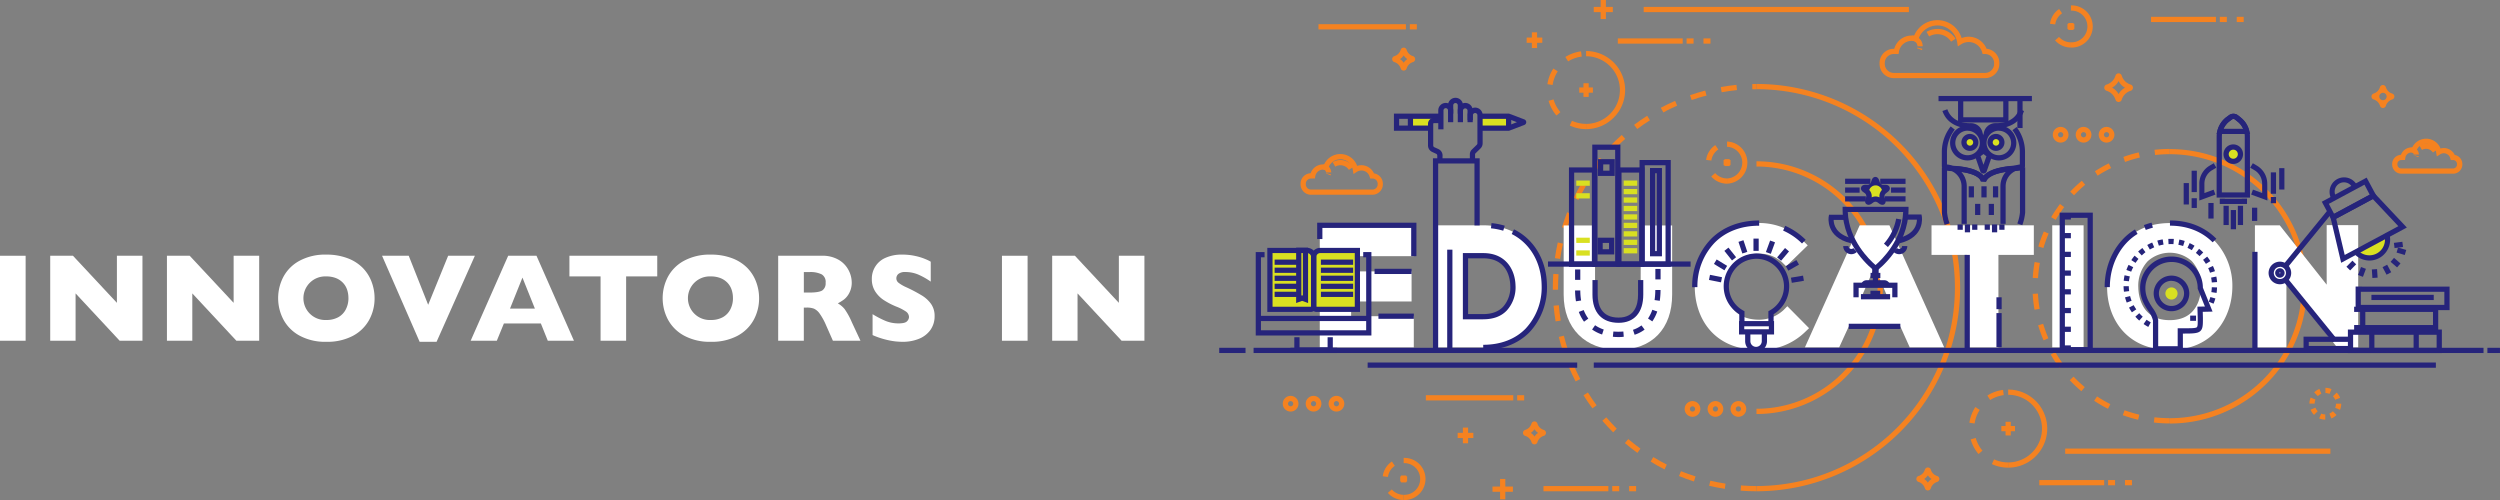 <svg xmlns="http://www.w3.org/2000/svg" viewBox="0 0 955.88 191.19"><rect x="0" y="0" width="955.88" height="191.19" fill="#808080" stroke="none"/><defs><style>.cls-1{fill:#fff;}.cls-2{fill:#f58220;}.cls-3{fill:#26247b;}.cls-4{fill:#d9e021;}</style></defs><title>img-banner-title</title><g id="Layer_2" data-name="Layer 2"><g id="Layer_1-2" data-name="Layer 1"><path class="cls-1" d="M9.8,130.28H0V97.79H9.8Z"/><path class="cls-1" d="M54.47,130.28H45.75L28.9,112.18v18.09H19.2V97.79h8.7l16.8,18v-18h9.77Z"/><path class="cls-1" d="M99.1,130.28H90.38L73.53,112.18v18.09h-9.7V97.79h8.7l16.8,18v-18H99.1Z"/><path class="cls-1" d="M143.22,114a17.1,17.1,0,0,1-2.1,8.37,15.16,15.16,0,0,1-6.25,6.07,20.94,20.94,0,0,1-10.1,2.25,20.54,20.54,0,0,1-10.2-2.34,15.24,15.24,0,0,1-6.2-6.16,17.58,17.58,0,0,1,0-16.37,15.1,15.1,0,0,1,6.2-6.14,20.69,20.69,0,0,1,10.21-2.33,22.55,22.55,0,0,1,8,1.34,16.07,16.07,0,0,1,5.8,3.62,15.24,15.24,0,0,1,3.45,5.32A17.58,17.58,0,0,1,143.22,114Zm-10,0a9.88,9.88,0,0,0-.54-3.34,7.12,7.12,0,0,0-1.63-2.62,7.55,7.55,0,0,0-2.66-1.73,9.83,9.83,0,0,0-3.63-.62,8.34,8.34,0,1,0,0,16.66,9.25,9.25,0,0,0,4.59-1.07,7.09,7.09,0,0,0,2.88-3A9.21,9.21,0,0,0,133.23,114Z"/><path class="cls-1" d="M181.57,97.79,166.92,130.7h-6.47L146.08,97.79h10.2l7.43,18.75,7.64-18.75Z"/><path class="cls-1" d="M219.45,130.28h-10l-2.65-6.59H192.66l-2.7,6.59h-10L194.3,97.79h10.83ZM204.52,118l-4.76-11.86L195,118Z"/><path class="cls-1" d="M251.3,105.69H239.4v24.59h-9.77V105.69H217.72v-7.9H251.3Z"/><path class="cls-1" d="M290.24,114a17.1,17.1,0,0,1-2.1,8.37,15.16,15.16,0,0,1-6.25,6.07,20.94,20.94,0,0,1-10.1,2.25,20.54,20.54,0,0,1-10.2-2.34,15.24,15.24,0,0,1-6.2-6.16,17.58,17.58,0,0,1,0-16.37,15.1,15.1,0,0,1,6.2-6.14,20.69,20.69,0,0,1,10.21-2.33,22.55,22.55,0,0,1,8,1.34,16.07,16.07,0,0,1,5.8,3.62,15.24,15.24,0,0,1,3.45,5.32A17.58,17.58,0,0,1,290.24,114Zm-10,0a9.88,9.88,0,0,0-.54-3.34,7.12,7.12,0,0,0-1.63-2.62,7.55,7.55,0,0,0-2.66-1.73,9.83,9.83,0,0,0-3.63-.62,8.34,8.34,0,1,0,0,16.66,9.25,9.25,0,0,0,4.59-1.07,7.09,7.09,0,0,0,2.88-3A9.21,9.21,0,0,0,280.25,114Z"/><path class="cls-1" d="M329,130.28H318.46l-2.55-5.77a24,24,0,0,0-2.53-4.63,5.46,5.46,0,0,0-2.19-1.87,7.78,7.78,0,0,0-2.75-.41h-1.1v12.68h-9.8V97.79h16.66a12.12,12.12,0,0,1,6.61,1.64,9.85,9.85,0,0,1,3.71,4,10.22,10.22,0,0,1,1.14,4.45,8.42,8.42,0,0,1-.95,4.16,7.62,7.62,0,0,1-2,2.47,19.85,19.85,0,0,1-2.37,1.48,9.36,9.36,0,0,1,2.59,2.17,27.25,27.25,0,0,1,2.78,5.07Zm-13.31-22.22a3.36,3.36,0,0,0-1.48-3.14,9.72,9.72,0,0,0-4.8-.89h-2.06v7.83h2.11q3.59,0,4.91-.79A3.21,3.21,0,0,0,315.67,108.06Z"/><path class="cls-1" d="M357.35,120.83a9,9,0,0,1-1.56,5.27,9.85,9.85,0,0,1-4.35,3.41,16.25,16.25,0,0,1-6.4,1.18q-1,0-2.47-.13a27.92,27.92,0,0,1-3.89-.71,30.54,30.54,0,0,1-5.05-1.73v-8a35.63,35.63,0,0,0,4.84,2.53,12.93,12.93,0,0,0,5.1,1q2.51,0,3.25-.83a2.44,2.44,0,0,0,.74-1.56,2.65,2.65,0,0,0-1.27-2.21,18,18,0,0,0-3.68-1.86,29.11,29.11,0,0,1-4.69-2.45,11.11,11.11,0,0,1-3.29-3.32,8.54,8.54,0,0,1-1.28-4.71,8.62,8.62,0,0,1,5.23-8.13A14.92,14.92,0,0,1,345,97.35a22.57,22.57,0,0,1,5,.53,21.77,21.77,0,0,1,3.81,1.18,15.18,15.18,0,0,1,2.06,1v7.62a26.73,26.73,0,0,0-4.44-2.55,12.4,12.4,0,0,0-5.24-1.12,4,4,0,0,0-2.65.7,2.2,2.2,0,0,0-.82,1.73,2.13,2.13,0,0,0,.82,1.66,14.41,14.41,0,0,0,2.93,1.71,58.52,58.52,0,0,1,6,3.16,11.85,11.85,0,0,1,3.53,3.25A7.84,7.84,0,0,1,357.35,120.83Z"/><path class="cls-1" d="M392.9,130.28h-9.8V97.79h9.8Z"/><path class="cls-1" d="M437.57,130.28h-8.72L412,112.18v18.09h-9.7V97.79H411l16.8,18v-18h9.77Z"/><path class="cls-2" d="M829.63,161.9a53.11,53.11,0,0,1-6.1-.35l.23-2a51.2,51.2,0,0,0,5.87.34Zm-12.12-1.41a52.43,52.43,0,0,1-5.86-1.75l.69-1.88a50.44,50.44,0,0,0,5.63,1.69ZM806,156.31a52.68,52.68,0,0,1-5.29-3.07l1.1-1.67a50.71,50.71,0,0,0,5.09,2.95Zm-10.18-6.73a53.13,53.13,0,0,1-4.44-4.2l1.46-1.37a51.11,51.11,0,0,0,4.27,4Zm-8.36-8.88a52.8,52.8,0,0,1-3.35-5.11l1.73-1a50.72,50.72,0,0,0,3.23,4.91Zm-6.09-10.57a52.35,52.35,0,0,1-2.08-5.75l1.92-.57a50.29,50.29,0,0,0,2,5.53Zm-3.47-11.7a52.92,52.92,0,0,1-.69-6.07l2-.11a50.88,50.88,0,0,0,.66,5.84Zm1.32-12.06-2-.12a53,53,0,0,1,.72-6.07l2,.35A50.82,50.82,0,0,0,779.25,106.37Zm2.06-11.55-1.92-.58a52.39,52.39,0,0,1,2.11-5.74l1.83.8A50.15,50.15,0,0,0,781.31,94.82ZM786,84.05l-1.73-1A52.82,52.82,0,0,1,787.64,78l1.6,1.2A50.5,50.5,0,0,0,786,84.05Zm7-9.39-1.45-1.38A52.94,52.94,0,0,1,796,69.11l1.28,1.54A50.94,50.94,0,0,0,793,74.66Zm9-7.52L801,65.47a52.52,52.52,0,0,1,5.3-3l.89,1.79A50.68,50.68,0,0,0,802.05,67.15Zm10.5-5.23L811.88,60a52,52,0,0,1,5.86-1.73l.45,1.95A50.09,50.09,0,0,0,812.56,61.91ZM824,59.27l-.22-2a53,53,0,0,1,5.85-.32h0v2h0A51.09,51.09,0,0,0,824,59.27Z"/><path class="cls-2" d="M829.63,161.9v-2a50.47,50.47,0,1,0,0-100.94V57a52.47,52.47,0,1,1,0,104.94Z"/><path class="cls-2" d="M606.44,49.37A14.82,14.82,0,0,1,600.21,48l.84-1.82a12.82,12.82,0,0,0,5.4,1.18Zm-11.33-5.2a14.81,14.81,0,0,1-3-5.61L594,38a12.8,12.8,0,0,0,2.63,4.86Zm-1.46-11.68-2-.3a14.76,14.76,0,0,1,2.29-6l1.67,1.1A12.78,12.78,0,0,0,593.66,32.49Zm5.93-9-1.06-1.7a14.77,14.77,0,0,1,6-2.15l.25,2A12.77,12.77,0,0,0,599.59,23.47Z"/><path class="cls-2" d="M606.44,49.37v-2a12.93,12.93,0,0,0,0-25.86v-2a14.93,14.93,0,0,1,0,29.86Z"/><path class="cls-2" d="M671.59,187.84c-2,0-4.06-.08-6.07-.23l.15-2c2,.15,3.94.23,5.91.23Zm-12.1-.93c-2-.31-4-.71-6-1.17l.46-1.95c1.91.45,3.86.84,5.81,1.14Zm-11.81-2.81c-1.92-.62-3.84-1.32-5.71-2.09l.76-1.85c1.82.75,3.69,1.43,5.56,2Zm-11.24-4.62c-1.8-.91-3.59-1.91-5.31-3l1-1.71c1.68,1,3.42,2,5.17,2.88Zm-10.37-6.32c-1.64-1.18-3.25-2.44-4.79-3.75l1.29-1.53c1.5,1.27,3.07,2.5,4.66,3.65Zm-9.27-7.85c-1.43-1.42-2.83-2.91-4.15-4.44l1.51-1.31c1.29,1.49,2.65,2.94,4,4.33Zm-7.94-9.18c-1.2-1.62-2.34-3.31-3.41-5l1.7-1.06c1,1.67,2.16,3.32,3.32,4.9Zm-6.42-10.3c-.93-1.79-1.8-3.64-2.59-5.49l1.84-.78c.77,1.81,1.61,3.61,2.52,5.35Zm-4.73-11.17c-.64-1.91-1.21-3.88-1.7-5.83l1.94-.48c.47,1.91,1,3.82,1.65,5.68Zm-2.93-11.78c-.33-2-.59-4-.76-6l2-.17c.17,2,.42,3.94.74,5.87Zm-1.06-12.09q0-.4,0-.81c0-1.75.06-3.52.18-5.26l2,.13c-.11,1.69-.17,3.42-.17,5.13,0,.26,0,.52,0,.78ZM596.51,99l-2-.29c.29-2,.66-4,1.11-6l2,.44C597.16,95.05,596.8,97,596.51,99Zm2.61-11.53-1.91-.59c.6-1.93,1.28-3.86,2-5.73l1.86.74C600.38,83.67,599.71,85.55,599.13,87.42Zm4.39-11-1.79-.89c.89-1.81,1.87-3.6,2.9-5.34l1.72,1C605.34,72.92,604.39,74.67,603.52,76.43Zm6.05-10.17-1.63-1.15c1.16-1.65,2.4-3.27,3.7-4.82l1.54,1.28C611.91,63.08,610.7,64.66,609.57,66.26Zm7.56-9.11-1.44-1.39c1.4-1.45,2.88-2.86,4.4-4.19l1.32,1.5C619.93,54.37,618.49,55.75,617.13,57.15ZM626,49.33l-1.2-1.6c1.61-1.21,3.29-2.38,5-3.46L630.86,46C629.2,47,627.57,48.15,626,49.33ZM636,43,635,41.21c1.78-.95,3.62-1.84,5.47-2.64l.8,1.83C639.49,41.18,637.7,42,636,43Zm10.83-4.72-.65-1.89c1.91-.66,3.86-1.25,5.81-1.76l.5,1.94C650.56,37,648.66,37.61,646.8,38.25Zm11.45-3-.35-2c2-.35,4-.63,6-.83l.2,2C662.15,34.66,660.18,34.93,658.25,35.28ZM670,34.12l0-2,1.61,0v2Z"/><path class="cls-2" d="M671.59,187.84v-2a75.87,75.87,0,0,0,0-151.74v-2a77.87,77.87,0,0,1,0,155.74Z"/><path class="cls-2" d="M671.59,158.29v-2a46.31,46.31,0,0,0,0-92.62v-2a48.31,48.31,0,0,1,0,96.63Z"/><path class="cls-2" d="M889.07,160.44a6,6,0,0,1-2.33-.47l.78-1.84a4.05,4.05,0,0,0,1.56.32Zm2.33-.46-.76-1.85a4.07,4.07,0,0,0,1.33-.89l1.41,1.42A6,6,0,0,1,891.41,160Zm-6.63-1.35a6,6,0,0,1-1.31-2l1.85-.75a4.05,4.05,0,0,0,.88,1.33Zm9.94-1.94-1.85-.77a4.06,4.06,0,0,0,.31-1.57h2A6.07,6.07,0,0,1,894.71,156.69Zm-9.7-2.36h-2a6.06,6.06,0,0,1,.48-2.33l1.84.78A4.08,4.08,0,0,0,885,154.33Zm7.87-1.48a4,4,0,0,0-.87-1.34l1.43-1.4a6,6,0,0,1,1.3,2Zm-6.65-1.4-1.4-1.43a6,6,0,0,1,2-1.3l.75,1.85A4.06,4.06,0,0,0,886.23,151.45Zm4.46-.84a4,4,0,0,0-1.56-.33l0-2a6,6,0,0,1,2.33.49Z"/><rect class="cls-2" x="545.18" y="151.11" width="33.43" height="2"/><rect class="cls-2" x="580.1" y="151.11" width="2.67" height="2"/><rect class="cls-2" x="504.12" y="9.25" width="33.43" height="2"/><rect class="cls-2" x="539.05" y="9.25" width="2.67" height="2"/><rect class="cls-2" x="618.57" y="14.68" width="24.81" height="2"/><rect class="cls-2" x="644.87" y="14.68" width="2.67" height="2"/><rect class="cls-2" x="651.33" y="14.68" width="2.67" height="2"/><rect class="cls-2" x="590.15" y="185.84" width="24.81" height="2"/><rect class="cls-2" x="616.44" y="185.84" width="2.67" height="2"/><rect class="cls-2" x="622.9" y="185.84" width="2.67" height="2"/><rect class="cls-2" x="822.45" y="6.43" width="24.81" height="2"/><rect class="cls-2" x="848.75" y="6.43" width="2.67" height="2"/><rect class="cls-2" x="855.21" y="6.43" width="2.67" height="2"/><rect class="cls-2" x="628.47" y="2.64" width="101.4" height="2"/><rect class="cls-2" x="779.73" y="183.55" width="24.81" height="2"/><rect class="cls-2" x="806.03" y="183.55" width="2.67" height="2"/><rect class="cls-2" x="812.49" y="183.55" width="2.67" height="2"/><rect class="cls-2" x="789.63" y="171.51" width="101.4" height="2"/><rect class="cls-2" x="583.71" y="14.36" width="5.99" height="2"/><rect class="cls-2" x="585.71" y="12.36" width="2" height="6"/><rect class="cls-2" x="557.33" y="165.49" width="6" height="2"/><rect class="cls-2" x="559.33" y="163.49" width="2" height="6"/><rect class="cls-2" x="570.66" y="186.03" width="7.8" height="2"/><rect class="cls-2" x="573.56" y="183.13" width="2" height="7.8"/><rect class="cls-2" x="609.38" y="2.64" width="7.28" height="2"/><rect class="cls-2" x="612.02" width="2" height="7.28"/><rect class="cls-2" x="603.83" y="33.44" width="5.22" height="2"/><rect class="cls-2" x="605.44" y="31.83" width="2" height="5.22"/><path class="cls-2" d="M791.82,18.18a8.06,8.06,0,0,1-6.05-2.74l1.5-1.32a6.06,6.06,0,0,0,4.55,2.06Zm-6-8.84-2-.25a8.06,8.06,0,0,1,3.49-5.65l1.12,1.66A6.06,6.06,0,0,0,785.82,9.34Z"/><path class="cls-2" d="M791.82,18.18v-2a6.06,6.06,0,1,0,0-12.11v-2a8.06,8.06,0,1,1,0,16.11Z"/><rect class="cls-2" x="790.5" y="9.12" width="2.64" height="2"/><rect class="cls-2" x="790.82" y="8.8" width="2" height="2.65"/><path class="cls-2" d="M660.34,70.23a8.06,8.06,0,0,1-6.05-2.74l1.5-1.32a6.06,6.06,0,0,0,4.55,2.06Zm-6-8.84-2-.25a8.06,8.06,0,0,1,3.5-5.65L657,57.15A6.06,6.06,0,0,0,654.34,61.39Z"/><path class="cls-2" d="M660.34,70.23v-2a6.06,6.06,0,0,0,0-12.11v-2a8.06,8.06,0,0,1,0,16.11Z"/><rect class="cls-2" x="659.02" y="61.17" width="2.64" height="2"/><rect class="cls-2" x="659.34" y="60.85" width="2" height="2.64"/><path class="cls-2" d="M536.7,191.19a8.06,8.06,0,0,1-6.05-2.74l1.5-1.32a6.06,6.06,0,0,0,4.55,2.06Zm-6-8.84-2-.25a8.06,8.06,0,0,1,3.49-5.65l1.12,1.66A6.06,6.06,0,0,0,530.7,182.35Z"/><path class="cls-2" d="M536.7,191.19v-2a6.06,6.06,0,1,0,0-12.11v-2a8.06,8.06,0,1,1,0,16.11Z"/><rect class="cls-2" x="535.38" y="182.13" width="2.64" height="2"/><rect class="cls-2" x="535.7" y="181.81" width="2" height="2.64"/><path class="cls-2" d="M767.83,178.81a14.82,14.82,0,0,1-6.23-1.36l.84-1.82a12.82,12.82,0,0,0,5.4,1.18Zm-11.33-5.2a14.81,14.81,0,0,1-3-5.61l1.92-.55A12.81,12.81,0,0,0,758,172.3ZM755,161.93l-2-.3a14.76,14.76,0,0,1,2.29-6l1.67,1.1A12.78,12.78,0,0,0,755,161.93Zm5.93-9-1.06-1.7a14.76,14.76,0,0,1,6-2.15l.25,2A12.76,12.76,0,0,0,761,152.91Z"/><path class="cls-2" d="M767.83,178.81v-2a12.93,12.93,0,0,0,0-25.86v-2a14.93,14.93,0,0,1,0,29.86Z"/><rect class="cls-2" x="765.22" y="162.88" width="5.22" height="2"/><rect class="cls-2" x="766.83" y="161.27" width="2" height="5.22"/><g id="_Group_" data-name="&lt;Group&gt;"><g id="_Group_2" data-name="&lt;Group&gt;"><path class="cls-2" d="M515.74,64.94a3.86,3.86,0,0,0-5.2-1.22l-1-1.72a5.86,5.86,0,0,1,7.9,1.85Z"/></g><g id="_Group_3" data-name="&lt;Group&gt;"><path class="cls-2" d="M524.76,74.46H501.27a4,4,0,0,1-4-4v-.22a4,4,0,0,1,3.86-4,5,5,0,0,1,5.14-3.36,6.83,6.83,0,0,1,12.64.55,5.24,5.24,0,0,1,1.63-.26,5.29,5.29,0,0,1,4.8,3.12,4,4,0,0,1,3.4,3.95v.22A4,4,0,0,1,524.76,74.46Zm-23.48-6.2a2,2,0,0,0-2,2v.22a2,2,0,0,0,2,2h23.48a2,2,0,0,0,2-2v-.22a2,2,0,0,0-2-2h-.87l-.21-.72a3.26,3.26,0,0,0-4.89-1.83l-1.29.83L517.26,65a4.83,4.83,0,0,0-9.39-.7l-.29.92-.93-.25a3,3,0,0,0-3.75,2.43l-.13.84Z"/></g><g id="_Group_4" data-name="&lt;Group&gt;"><path class="cls-2" d="M508.82,67.05,507,66.33a1.2,1.2,0,0,0,0-.14l1.94.47A3,3,0,0,1,508.82,67.05Z"/></g><g id="_Group_5" data-name="&lt;Group&gt;"><path class="cls-2" d="M509,65.94h-2A1.08,1.08,0,0,0,506,64.87v-2A3.08,3.08,0,0,1,509,65.94Z"/></g></g><g id="_Group_6" data-name="&lt;Group&gt;"><g id="_Group_7" data-name="&lt;Group&gt;"><path class="cls-2" d="M746,15.93a6.22,6.22,0,0,0-8.39-2l-1-1.72a8.22,8.22,0,0,1,11.09,2.6Z"/></g><g id="_Group_8" data-name="&lt;Group&gt;"><path class="cls-2" d="M759,29.87H724.1a5.45,5.45,0,0,1-5.45-5.45V24.1a5.45,5.45,0,0,1,5.45-5.45h.17a6.91,6.91,0,0,1,7.58-5,9.67,9.67,0,0,1,18.18.92,7.28,7.28,0,0,1,2.73-.53,7.37,7.37,0,0,1,6.8,4.6,5.45,5.45,0,0,1,4.9,5.42v.33A5.45,5.45,0,0,1,759,29.87Zm-34.9-9.22a3.45,3.45,0,0,0-3.45,3.45v.33a3.45,3.45,0,0,0,3.45,3.45H759a3.45,3.45,0,0,0,3.45-3.45V24.1A3.45,3.45,0,0,0,759,20.65h-.93l-.21-.72a5.32,5.32,0,0,0-8-3l-1.29.83-.23-1.52a7.66,7.66,0,0,0-14.89-1.1l-.29.92-.93-.25a4.92,4.92,0,0,0-6.17,4l-.13.84Z"/></g><g id="_Group_9" data-name="&lt;Group&gt;"><path class="cls-2" d="M734.87,19.17,733,18.45a2.09,2.09,0,0,0,.08-.27l1.94.47A4.16,4.16,0,0,1,734.87,19.17Z"/></g><g id="_Group_10" data-name="&lt;Group&gt;"><path class="cls-2" d="M735.15,17.69h-2a2.09,2.09,0,0,0-2.09-2.09v-2A4.09,4.09,0,0,1,735.15,17.69Z"/></g></g><g id="_Group_11" data-name="&lt;Group&gt;"><g id="_Group_12" data-name="&lt;Group&gt;"><path class="cls-2" d="M930.21,58.32a3.09,3.09,0,0,0-4.16-1l-1-1.72a5.09,5.09,0,0,1,6.86,1.61Z"/></g><g id="_Group_13" data-name="&lt;Group&gt;"><path class="cls-2" d="M937.92,66.41H918.17a3.52,3.52,0,0,1-3.52-3.52v-.19A3.52,3.52,0,0,1,918,59.2a4.37,4.37,0,0,1,4.33-2.84,5.91,5.91,0,0,1,10.82.43,4.58,4.58,0,0,1,5.42,2.46,3.52,3.52,0,0,1,2.91,3.46v.19A3.52,3.52,0,0,1,937.92,66.41Zm-19.75-5.22a1.52,1.52,0,0,0-1.52,1.52v.19a1.52,1.52,0,0,0,1.52,1.52h19.75a1.52,1.52,0,0,0,1.51-1.52v-.19a1.52,1.52,0,0,0-1.51-1.52h-.85l-.21-.72A2.58,2.58,0,0,0,933,59l-1.29.83-.23-1.52a3.9,3.9,0,0,0-7.58-.56l-.29.92-.93-.25a2.34,2.34,0,0,0-3,1.91l-.13.84Z"/></g><g id="_Group_14" data-name="&lt;Group&gt;"><path class="cls-2" d="M924.67,60.08l-1.86-.73,2,.38A2.7,2.7,0,0,1,924.67,60.08Z"/></g><g id="_Group_15" data-name="&lt;Group&gt;"><path class="cls-2" d="M924.86,59.08h-2a.75.75,0,0,0-.75-.75v-2A2.75,2.75,0,0,1,924.86,59.08Z"/></g></g><path class="cls-2" d="M493.47,157.36a3,3,0,1,1,3-3A3,3,0,0,1,493.47,157.36Zm0-4a1,1,0,1,0,1,1A1,1,0,0,0,493.47,153.36Z"/><path class="cls-2" d="M502.24,157.36a3,3,0,1,1,3-3A3,3,0,0,1,502.24,157.36Zm0-4a1,1,0,1,0,1,1A1,1,0,0,0,502.24,153.36Z"/><path class="cls-2" d="M511,157.36a3,3,0,1,1,3-3A3,3,0,0,1,511,157.36Zm0-4a1,1,0,1,0,1,1A1,1,0,0,0,511,153.36Z"/><path class="cls-2" d="M647.13,159.36a3,3,0,1,1,3-3A3,3,0,0,1,647.13,159.36Zm0-4a1,1,0,1,0,1,1A1,1,0,0,0,647.13,155.36Z"/><path class="cls-2" d="M655.9,159.36a3,3,0,1,1,3-3A3,3,0,0,1,655.9,159.36Zm0-4a1,1,0,1,0,1,1A1,1,0,0,0,655.9,155.36Z"/><path class="cls-2" d="M664.68,159.36a3,3,0,1,1,3-3A3,3,0,0,1,664.68,159.36Zm0-4a1,1,0,1,0,1,1A1,1,0,0,0,664.68,155.36Z"/><path class="cls-2" d="M787.89,54.52a3,3,0,1,1,3-3A3,3,0,0,1,787.89,54.52Zm0-4a1,1,0,1,0,1,1A1,1,0,0,0,787.89,50.52Z"/><path class="cls-2" d="M796.66,54.52a3,3,0,1,1,3-3A3,3,0,0,1,796.66,54.52Zm0-4a1,1,0,1,0,1,1A1,1,0,0,0,796.66,50.52Z"/><path class="cls-2" d="M805.44,54.52a3,3,0,1,1,3-3A3,3,0,0,1,805.44,54.52Zm0-4a1,1,0,1,0,1,1A1,1,0,0,0,805.44,50.52Z"/><path class="cls-2" d="M810.05,39a1.25,1.25,0,0,1-1.16-.79,5.13,5.13,0,0,0-3.52-3.52,1.25,1.25,0,0,1,0-2.33,5.13,5.13,0,0,0,3.52-3.52,1.25,1.25,0,0,1,2.33,0,5.13,5.13,0,0,0,3.52,3.52,1.25,1.25,0,0,1,0,2.33,5.13,5.13,0,0,0-3.52,3.52A1.25,1.25,0,0,1,810.05,39Zm-2.46-5.47A6.1,6.1,0,0,1,810.05,36a6.1,6.1,0,0,1,2.46-2.46A6.1,6.1,0,0,1,810.05,31,6.1,6.1,0,0,1,807.59,33.5Z"/><path class="cls-2" d="M911.13,41.29a1.19,1.19,0,0,1-1.11-.75A3.66,3.66,0,0,0,907.49,38a1.19,1.19,0,0,1,0-2.21A3.66,3.66,0,0,0,910,33.26a1.19,1.19,0,0,1,2.21,0,3.66,3.66,0,0,0,2.54,2.54,1.19,1.19,0,0,1,0,2.21h0a3.66,3.66,0,0,0-2.54,2.54A1.19,1.19,0,0,1,911.13,41.29Zm-1.41-4.39a1.41,1.41,0,1,0,2.82,0,1.41,1.41,0,1,0-2.82,0Z"/><path class="cls-2" d="M586.71,169.91a1.19,1.19,0,0,1-1.11-.75,3.66,3.66,0,0,0-2.54-2.54,1.19,1.19,0,0,1,0-2.21,3.66,3.66,0,0,0,2.54-2.54,1.19,1.19,0,0,1,2.21,0,3.66,3.66,0,0,0,2.54,2.54,1.19,1.19,0,0,1,0,2.21,3.66,3.66,0,0,0-2.54,2.54A1.19,1.19,0,0,1,586.71,169.91Zm-1.41-4.39a4.77,4.77,0,0,1,1.41,1.41,4.78,4.78,0,0,1,1.41-1.41,4.77,4.77,0,0,1-1.41-1.41A4.77,4.77,0,0,1,585.3,165.52Z"/><path class="cls-2" d="M737.12,187.53a1.19,1.19,0,0,1-1.11-.75,3.66,3.66,0,0,0-2.54-2.54,1.19,1.19,0,0,1,0-2.21,3.66,3.66,0,0,0,2.54-2.54,1.19,1.19,0,0,1,1.11-.75h0a1.19,1.19,0,0,1,1.11.75,3.66,3.66,0,0,0,2.54,2.54,1.19,1.19,0,0,1,0,2.21h0a3.66,3.66,0,0,0-2.54,2.54,1.19,1.19,0,0,1-1.1.75Zm-1.41-4.39a4.77,4.77,0,0,1,1.41,1.41,4.78,4.78,0,0,1,1.41-1.41,4.77,4.77,0,0,1-1.41-1.41A4.77,4.77,0,0,1,735.71,183.13Z"/><path class="cls-2" d="M536.7,27h0a1.19,1.19,0,0,1-1.11-.75,3.66,3.66,0,0,0-2.54-2.54,1.19,1.19,0,0,1,0-2.21,3.66,3.66,0,0,0,2.54-2.54,1.18,1.18,0,0,1,1.1-.75h0a1.19,1.19,0,0,1,1.11.75,3.66,3.66,0,0,0,2.54,2.54,1.19,1.19,0,0,1,0,2.21h0a3.66,3.66,0,0,0-2.54,2.54A1.19,1.19,0,0,1,536.7,27Zm-1.41-4.39A4.77,4.77,0,0,1,536.7,24a4.77,4.77,0,0,1,1.41-1.41,4.77,4.77,0,0,1-1.41-1.41A4.76,4.76,0,0,1,535.29,22.59Z"/><g id="_Group_16" data-name="&lt;Group&gt;"><rect class="cls-3" x="609.38" y="138.61" width="321.98" height="2"/></g><g id="_Group_17" data-name="&lt;Group&gt;"><rect class="cls-3" x="522.92" y="138.61" width="80.13" height="2"/></g><g id="_Group_18" data-name="&lt;Group&gt;"><rect class="cls-3" x="466.17" y="132.98" width="10.06" height="2"/></g><g id="_Group_19" data-name="&lt;Group&gt;"><rect class="cls-3" x="951.06" y="132.98" width="4.81" height="2"/></g><polygon class="cls-1" points="504.62 132.83 540.57 132.83 540.57 120.9 516.61 120.9 516.61 115.27 539.72 115.27 539.72 103.77 516.61 103.77 516.61 97.95 540.57 97.95 540.57 86.15 504.62 86.15 504.62 132.83"/><polygon class="cls-3" points="541.57 97.95 539.57 97.95 539.57 87.15 505.62 87.15 505.62 91.4 503.62 91.4 503.62 85.15 541.57 85.15 541.57 97.95"/><rect class="cls-3" x="525.56" y="102.77" width="14.16" height="2"/><rect class="cls-3" x="527.05" y="119.9" width="13.53" height="2"/><path class="cls-1" d="M567.11,86.15H548.34v46.68h18.77c6.9,0,12.75-2.23,16.9-6.46a24.05,24.05,0,0,0,6.44-17.28C590.25,97.67,583,86.15,567.11,86.15Zm-6.78,11.62h6.78c8.14,0,11.2,5.86,11.35,11.35a12.13,12.13,0,0,1-3.07,8.92c-2,2-4.76,3.05-8.28,3.05h-6.78Z"/><path class="cls-3" d="M567.11,133.83v-2c6.63,0,12.23-2.13,16.19-6.16a23.05,23.05,0,0,0,6.15-16.56C589.3,100.29,585,93,578,89.48l.88-1.79c7.73,3.81,12.44,11.81,12.61,21.39a25.06,25.06,0,0,1-6.72,18C580.38,131.49,574.28,133.83,567.11,133.83Zm0-11.74h-7.78V96.77h7.78c8.87,0,12.2,6.64,12.35,12.32a13.12,13.12,0,0,1-3.36,9.65C573.94,121,570.91,122.08,567.11,122.08Zm-5.78-2h5.78c3.24,0,5.79-.92,7.56-2.75a11.15,11.15,0,0,0,2.79-8.2c-.07-2.43-1-10.37-10.35-10.37h-5.78Zm13.43-31.87a24.65,24.65,0,0,0-4.68-.92l.2-2a26.65,26.65,0,0,1,5.07,1Z"/><path class="cls-1" d="M627.3,112.66c0,3.65-1.09,9.77-8.43,9.77-5.83,0-9-3.47-9-9.77V86.21h-12v26.45c0,12.81,8.23,21.08,21,21.08s20.48-8.08,20.48-21.08V86.21h-12Z"/><path class="cls-3" d="M618.88,123.43c-6.38,0-10-3.92-10-10.77v-5.58h2v5.58c0,4,1.39,8.77,8,8.77,6.14,0,7.43-4.77,7.43-8.77v-5.58h2v5.58C628.3,119.5,624.87,123.43,618.88,123.43Z"/><path class="cls-3" d="M619.11,128.87c-.84,0-1.65,0-2.43-.12l.2-2a22.13,22.13,0,0,0,3.81,0l.16,2C620.28,128.84,619.7,128.87,619.11,128.87ZM625,128l-.63-1.9a11.4,11.4,0,0,0,3.25-1.68l1.2,1.6A13.38,13.38,0,0,1,625,128Zm-12.44-.1a14.72,14.72,0,0,1-3.82-1.91l1.15-1.64a12.73,12.73,0,0,0,3.3,1.64Zm-6.9-4.9a15.49,15.49,0,0,1-2-3.74l1.87-.71a13.53,13.53,0,0,0,1.77,3.26Zm26.12-.1-1.66-1.12a14.31,14.31,0,0,0,1.65-3.34l1.89.66A16.28,16.28,0,0,1,631.77,122.88Zm-29.21-7.7a28,28,0,0,1-.34-4.13l2,0a26,26,0,0,0,.31,3.83Zm32.06-.18-2-.29a27.81,27.81,0,0,0,.28-3.85h2A29.75,29.75,0,0,1,634.62,115Zm-30.4-8h-2v-4h2Zm30.7-.18h-2v-4h2Z"/><path class="cls-1" d="M691.7,125.48l-8.31-8.4L682,118.5a13.78,13.78,0,0,1-9.32,3.74C661,122.24,660,112.7,660,109.77a13.16,13.16,0,0,1,3.55-9.38A12.36,12.36,0,0,1,672.65,97a12.6,12.6,0,0,1,8.91,3.45l1.39,1.36,8.24-8-1.46-1.44a23.91,23.91,0,0,0-17.07-7.1c-7.18,0-13.31,2.35-17.72,6.79A25,25,0,0,0,648,109.8c.06,11.07,6.55,24,24.62,24a24.5,24.5,0,0,0,17.62-6.92Z"/><path class="cls-3" d="M689,93.1a23.83,23.83,0,0,0-7.22-4.93l.8-1.83a25.85,25.85,0,0,1,7.82,5.34Z"/><path class="cls-3" d="M647,109.81a26,26,0,0,1,7.19-18.43c4.61-4.63,11-7.08,18.43-7.08v2c-6.91,0-12.79,2.25-17,6.49a24,24,0,0,0-6.61,17Z"/><path class="cls-1" d="M711.05,86.15l-20.94,46.68h13.1l3.66-8H726.6l3.6,8h13.17L722.42,86.15Zm.81,27.13,4.87-11.17,4.87,11.17Z"/><polygon class="cls-1" points="738.52 97.46 752.05 97.46 752.05 132.83 764.1 132.83 764.1 97.46 777.64 97.46 777.64 86.15 738.52 86.15 738.52 97.46"/><rect class="cls-1" x="784.68" y="86.15" width="11.99" height="46.68"/><path class="cls-1" d="M829.66,85.29c-16.46,0-24,12.7-24,24.5,0,12,7.41,24,24,24,16.32,0,23.76-12.08,23.89-24.05A25,25,0,0,0,846.69,92C842.38,87.59,836.49,85.29,829.66,85.29Zm-8.47,14.58A12.63,12.63,0,0,1,838,99.8a13.93,13.93,0,0,1,3.58,10c-.05,3-1.07,12.61-12,12.61s-11.95-9.62-12-12.56A13.79,13.79,0,0,1,821.19,99.87Z"/><path class="cls-3" d="M806.71,109.79h-2c0-9.31,4.45-17.77,11.6-22.06l1,1.71C810.79,93.38,806.71,101.18,806.71,109.79ZM846,92.65c-4.12-4.16-9.76-6.36-16.31-6.36v-2c7.1,0,13.24,2.4,17.74,7Zm-25.55-4.72-.73-1.86a24.61,24.61,0,0,1,2.94-.94l.49,1.94A22.54,22.54,0,0,0,820.43,87.93Z"/><polygon class="cls-1" points="889.61 86.08 889.61 108.85 871.67 86.15 862.17 86.15 862.17 132.83 874.22 132.83 874.22 107.88 893.59 132.83 896.66 132.83 901.66 132.83 901.66 86.08 889.61 86.08"/><rect class="cls-3" x="706.87" y="123.78" width="19.73" height="2"/><rect class="cls-3" x="711.53" y="112.45" width="11.16" height="2"/><rect class="cls-3" x="751.17" y="97.46" width="2" height="36.01"/><rect class="cls-3" x="763.34" y="119.71" width="2" height="13.05"/><rect class="cls-3" x="763.34" y="113.67" width="2" height="4.54"/><rect class="cls-3" x="861.17" y="96.29" width="2" height="37.86"/><g id="_Group_20" data-name="&lt;Group&gt;"><rect class="cls-3" x="479.31" y="132.98" width="470.27" height="2"/></g><g id="_Group_21" data-name="&lt;Group&gt;"><g id="_Group_22" data-name="&lt;Group&gt;"><g id="_Group_23" data-name="&lt;Group&gt;"><path class="cls-3" d="M834.64,134.36H823.19V122.52a10.4,10.4,0,0,0-1.83-3.71c-1.37-2.1-3.08-4.72-3.08-8.63h0a12,12,0,0,1,24-.2l3.7,9.16-3.75.09.06,2.31c0,2.67,0,4.08-.95,5s-2.66,1-6.23,1h-.48Zm-9.46-2h7.46v-6.85h2.5c2.64,0,4.38,0,4.81-.39s.35-1.67.35-3.5l-.11-4.37,2.86-.06-2.76-6.83v-.19a10,10,0,1,0-20,0c0,3.32,1.4,5.46,2.76,7.54a11.69,11.69,0,0,1,2.14,4.58v10.06Z"/></g></g><g id="_Group_24" data-name="&lt;Group&gt;"><path class="cls-3" d="M821.4,125a18.07,18.07,0,0,1-1.8-1.11l1.15-1.64a15.91,15.91,0,0,0,1.6,1Zm-3.46-2.42a18.22,18.22,0,0,1-1.49-1.5l1.5-1.33a16.17,16.17,0,0,0,1.33,1.33Zm-2.8-3.16a17.82,17.82,0,0,1-1.1-1.81l1.77-.94a16.13,16.13,0,0,0,1,1.61Zm31.23-3.3-1.85-.77a15.91,15.91,0,0,0,.62-1.77l1.92.54A17.84,17.84,0,0,1,846.36,116.1Zm-33.21-.43a17.79,17.79,0,0,1-.65-2l1.94-.49a15.3,15.3,0,0,0,.57,1.79ZM847.51,112l-2-.31a16.17,16.17,0,0,0,.18-1.87l2,.08A18.24,18.24,0,0,1,847.51,112Zm-35.41-.46a18.25,18.25,0,0,1-.15-2.11l2,0a16.24,16.24,0,0,0,.14,1.88ZM845.68,108a15.94,15.94,0,0,0-.26-1.86l2-.39a18,18,0,0,1,.29,2.1ZM814,107.55l-2-.21a18,18,0,0,1,.34-2.09l2,.44A15.73,15.73,0,0,0,814,107.55ZM845,104.28a15.55,15.55,0,0,0-.69-1.75l1.81-.84a17.71,17.71,0,0,1,.77,2Zm-30.09-.39-1.88-.67a18.33,18.33,0,0,1,.83-1.95l1.79.89A16.16,16.16,0,0,0,814.86,103.89Zm28.52-3a16,16,0,0,0-1.08-1.54l1.57-1.24a18,18,0,0,1,1.22,1.73Zm-26.85-.35-1.67-1.09a18.22,18.22,0,0,1,1.26-1.7L817.65,99A16.14,16.14,0,0,0,816.53,100.53ZM841,97.94a15.81,15.81,0,0,0-1.41-1.24l1.23-1.57a17.94,17.94,0,0,1,1.59,1.4Zm-22.11-.29-1.37-1.46a18.11,18.11,0,0,1,1.62-1.36l1.19,1.6A16.08,16.08,0,0,0,818.94,97.65Zm19.15-2a15.77,15.77,0,0,0-1.66-.88l.83-1.82a17.82,17.82,0,0,1,1.87,1ZM822,95.41l-1-1.74a18.11,18.11,0,0,1,1.89-.94l.78,1.84A15.94,15.94,0,0,0,822,95.41Zm12.72-1.35a16,16,0,0,0-1.82-.46l.38-2a17.82,17.82,0,0,1,2.05.52Zm-9.27-.12L824.84,92a17.84,17.84,0,0,1,2.07-.47l.32,2A15.74,15.74,0,0,0,825.4,93.94Zm5.58-.59a16.22,16.22,0,0,0-1.88,0l-.09-2a18.8,18.8,0,0,1,2.11,0Z"/></g><g id="_Group_25" data-name="&lt;Group&gt;"><path class="cls-3" d="M830.27,119a6.81,6.81,0,1,1,6.81-6.81A6.82,6.82,0,0,1,830.27,119Zm0-11.63a4.81,4.81,0,1,0,4.81,4.81A4.82,4.82,0,0,0,830.27,107.4Z"/></g><g id="_Group_26" data-name="&lt;Group&gt;"><rect class="cls-3" x="837.42" y="120.67" width="2.24" height="2"/></g><g id="_Group_27" data-name="&lt;Group&gt;"><circle class="cls-4" cx="830.27" cy="112.22" r="2.33"/></g></g><g id="_Group_28" data-name="&lt;Group&gt;"><g id="_Group_29" data-name="&lt;Group&gt;"><polygon class="cls-3" points="509.61 134.84 494.88 134.84 494.88 128.94 496.88 128.94 496.88 132.84 507.61 132.84 507.61 128.94 509.61 128.94 509.61 134.84"/></g><g id="_Group_30" data-name="&lt;Group&gt;"><polygon class="cls-3" points="524.36 128.28 480.13 128.28 480.13 96.38 483.51 96.38 483.51 98.38 482.13 98.38 482.13 126.28 522.36 126.28 522.36 98.38 521.23 98.38 521.23 96.38 524.36 96.38 524.36 128.28"/></g><g id="_Group_31" data-name="&lt;Group&gt;"><rect class="cls-3" x="481.13" y="120.76" width="42.23" height="2"/></g><g id="_Group_32" data-name="&lt;Group&gt;"><rect class="cls-3" x="493.41" y="132.98" width="17.84" height="2"/></g><g id="_Group_33" data-name="&lt;Group&gt;"><path class="cls-4" d="M502.25,95.76h15.63A1.13,1.13,0,0,1,519,96.89V115.7a2.57,2.57,0,0,1-2.57,2.57H502.25a0,0,0,0,1,0,0V95.76A0,0,0,0,1,502.25,95.76Z" transform="translate(1021.25 214.03) rotate(180)"/></g><g id="_Group_34" data-name="&lt;Group&gt;"><path class="cls-4" d="M485.56,95.76h14.19a2.57,2.57,0,0,1,2.57,2.57v18.81a1.13,1.13,0,0,1-1.13,1.13H485.56a0,0,0,0,1,0,0V95.76A0,0,0,0,1,485.56,95.76Z"/></g><g id="_Group_35" data-name="&lt;Group&gt;"><path class="cls-3" d="M520,119.27H503.38a2.13,2.13,0,0,1-2.13-2.13V98.33a3.57,3.57,0,0,1,3.57-3.57H520ZM504.82,96.76a1.57,1.57,0,0,0-1.57,1.57v18.81a.13.13,0,0,0,.13.13H518V96.76Z"/></g><g id="_Group_36" data-name="&lt;Group&gt;"><path class="cls-3" d="M501.19,119.27H484.56V94.76h15.19a3.57,3.57,0,0,1,3.57,3.57v18.81A2.13,2.13,0,0,1,501.19,119.27Zm-14.63-2h14.63a.13.13,0,0,0,.13-.13V98.33a1.57,1.57,0,0,0-1.57-1.57H486.56Z"/></g><g id="_Group_37" data-name="&lt;Group&gt;"><rect class="cls-3" x="487.35" y="99.25" width="8.53" height="2"/></g><g id="_Group_38" data-name="&lt;Group&gt;"><rect class="cls-3" x="487.35" y="102.33" width="8.53" height="2"/></g><g id="_Group_39" data-name="&lt;Group&gt;"><rect class="cls-3" x="487.35" y="105.4" width="8.53" height="2"/></g><g id="_Group_40" data-name="&lt;Group&gt;"><rect class="cls-3" x="487.35" y="108.47" width="8.53" height="2"/></g><g id="_Group_41" data-name="&lt;Group&gt;"><rect class="cls-3" x="487.35" y="111.54" width="8.53" height="2"/></g><g id="_Group_42" data-name="&lt;Group&gt;"><rect class="cls-3" x="505.05" y="99.25" width="12.32" height="2"/></g><g id="_Group_43" data-name="&lt;Group&gt;"><rect class="cls-3" x="505.05" y="102.33" width="12.32" height="2"/></g><g id="_Group_44" data-name="&lt;Group&gt;"><rect class="cls-3" x="505.05" y="105.4" width="12.32" height="2"/></g><g id="_Group_45" data-name="&lt;Group&gt;"><rect class="cls-3" x="505.05" y="108.47" width="12.32" height="2"/></g><g id="_Group_46" data-name="&lt;Group&gt;"><rect class="cls-3" x="505.05" y="111.54" width="12.32" height="2"/></g><g id="_Group_47" data-name="&lt;Group&gt;"><path class="cls-3" d="M495.58,115.86V94.7h4.57v21.16l-2.29-.82Zm2.28-2.95.29.1V96.7h-.57V113Z"/></g></g><g id="_Group_48" data-name="&lt;Group&gt;"><rect class="cls-4" x="539.28" y="44.44" width="7.75" height="4.56"/><rect class="cls-4" x="565.48" y="44.44" width="11.35" height="4.56"/><g id="_Group_49" data-name="&lt;Group&gt;"><g id="_Group_50" data-name="&lt;Group&gt;"><path class="cls-3" d="M577,50H566.53V48h10.11L580,46.72l-3.36-1.28H566.54v-2H577l5.84,2.22a1.13,1.13,0,0,1,0,2.11Z"/></g><g id="_Group_51" data-name="&lt;Group&gt;"><polygon class="cls-3" points="546.7 50 532.97 50 532.97 43.44 550.48 43.44 550.48 45.44 534.97 45.44 534.97 48 546.7 48 546.7 50"/></g><g id="_Group_52" data-name="&lt;Group&gt;"><rect class="cls-3" x="538.28" y="44.44" width="2" height="3.98"/></g><g id="_Group_53" data-name="&lt;Group&gt;"><rect class="cls-3" x="575.83" y="44.73" width="2" height="3.98"/></g></g><g id="_Group_54" data-name="&lt;Group&gt;"><g id="_Group_55" data-name="&lt;Group&gt;"><path class="cls-3" d="M551.92,49.46h-2V42.22a2.86,2.86,0,0,1,5.73,0v4.5h-2v-4.5a.86.86,0,0,0-1.73,0Z"/></g><g id="_Group_56" data-name="&lt;Group&gt;"><path class="cls-3" d="M559.38,43.45h-2V40.26a.86.86,0,1,0-1.73,0v3.19h-2V40.26a2.86,2.86,0,1,1,5.73,0Z"/></g><g id="_Group_57" data-name="&lt;Group&gt;"><path class="cls-3" d="M563.11,46.72h-2v-4.5a.87.87,0,0,0-1.73,0v4.5h-2v-4.5a2.86,2.86,0,0,1,5.73,0Z"/></g><g id="_Group_58" data-name="&lt;Group&gt;"><path class="cls-3" d="M564,61.09h-2V59a2.51,2.51,0,0,1,.75-1.79l1.9-1.86a.79.79,0,0,0,.24-.56V44.18a.87.87,0,1,0-1.73,0v1.76h-2V44.18a2.87,2.87,0,1,1,5.73,0V54.78a2.8,2.8,0,0,1-.84,2l-1.9,1.86A.51.51,0,0,0,564,59Z"/></g><g id="_Group_59" data-name="&lt;Group&gt;"><path class="cls-3" d="M551.54,61.09h-2V59.45a.71.71,0,0,0-.41-.64l-1.53-.71A2.72,2.72,0,0,1,546,55.64v-8.3a2.26,2.26,0,0,1,2.26-2.26h2.63v2h-2.63a.26.26,0,0,0-.26.26v8.3a.71.71,0,0,0,.41.64L550,57a2.72,2.72,0,0,1,1.57,2.46Z"/></g><g id="_Group_60" data-name="&lt;Group&gt;"><polygon class="cls-3" points="549.89 133.89 547.89 133.89 547.89 60.52 565.76 60.52 565.76 86.19 563.76 86.19 563.76 62.52 549.89 62.52 549.89 133.89"/></g><g id="_Group_61" data-name="&lt;Group&gt;"><rect class="cls-3" x="553.34" y="95.46" width="2" height="38.57"/></g></g></g><g id="_Group_62" data-name="&lt;Group&gt;"><g id="_Group_63" data-name="&lt;Group&gt;"><rect class="cls-3" x="850.17" y="78.69" width="2" height="7.35"/></g><g id="_Group_64" data-name="&lt;Group&gt;"><rect class="cls-3" x="837.97" y="65.27" width="2" height="8.18"/></g><g id="_Group_65" data-name="&lt;Group&gt;"><rect class="cls-3" x="834.93" y="70" width="2" height="8.18"/></g><g id="_Group_66" data-name="&lt;Group&gt;"><rect class="cls-3" x="868.25" y="65.91" width="2" height="8.18"/></g><g id="_Group_67" data-name="&lt;Group&gt;"><rect class="cls-3" x="871.45" y="64.29" width="2" height="8.18"/></g><g id="_Group_68" data-name="&lt;Group&gt;"><rect class="cls-3" x="868.25" y="75.32" width="2" height="2.39"/></g><g id="_Group_69" data-name="&lt;Group&gt;"><rect class="cls-3" x="861.06" y="79.42" width="2" height="5.04"/></g><g id="_Group_70" data-name="&lt;Group&gt;"><rect class="cls-3" x="837.97" y="75.79" width="2" height="3.72"/></g><g id="_Group_71" data-name="&lt;Group&gt;"><rect class="cls-3" x="844.37" y="77.61" width="2" height="5.95"/></g><g id="_Group_72" data-name="&lt;Group&gt;"><rect class="cls-3" x="855.64" y="78.69" width="2" height="7.35"/></g><g id="_Group_73" data-name="&lt;Group&gt;"><rect class="cls-3" x="852.94" y="80.31" width="2" height="7.35"/></g><g id="_Group_74" data-name="&lt;Group&gt;"><g id="_Group_75" data-name="&lt;Group&gt;"><polygon class="cls-3" points="859.15 77.99 848.73 77.99 848.73 75.94 850.73 75.94 850.73 75.99 857.15 75.99 857.15 75.94 859.15 75.94 859.15 77.99"/></g><g id="_Group_76" data-name="&lt;Group&gt;"><path class="cls-3" d="M840.91,76.67V70.23a8,8,0,0,1,3.82-6.82l1.7-1,1,1.71-1.7,1a6,6,0,0,0-2.87,5.11v3.58l3.52-1.29.69,1.88Z"/></g><g id="_Group_77" data-name="&lt;Group&gt;"><path class="cls-3" d="M866.94,76.67l-6.21-2.28.69-1.88,3.52,1.29V70.23a6,6,0,0,0-2.87-5.11l-1.7-1,1-1.71,1.7,1a8,8,0,0,1,3.82,6.82Z"/></g><g id="_Group_78" data-name="&lt;Group&gt;"><path class="cls-3" d="M860.29,75.56H847.53V52.27a9.46,9.46,0,0,1,3.65-7.44l1-.74a2.89,2.89,0,0,1,3.53,0l1,.81a9.23,9.23,0,0,1,3.56,7.26Zm-10.76-2h8.76V52.16a7.22,7.22,0,0,0-2.79-5.68l-1-.81a.89.89,0,0,0-1.09,0l-1,.74a7.45,7.45,0,0,0-2.87,5.85Z"/></g><g id="_Group_79" data-name="&lt;Group&gt;"><circle class="cls-4" cx="853.91" cy="58.96" r="2.74"/></g><g id="_Group_80" data-name="&lt;Group&gt;"><path class="cls-3" d="M853.91,62.69A3.74,3.74,0,1,1,857.64,59,3.74,3.74,0,0,1,853.91,62.69Zm0-5.47A1.74,1.74,0,1,0,855.64,59,1.74,1.74,0,0,0,853.91,57.22Z"/></g><g id="_Group_81" data-name="&lt;Group&gt;"><path class="cls-3" d="M860.33,51.24H847.5l.31-1.24a9.44,9.44,0,0,1,3.37-5.17l1-.74a2.89,2.89,0,0,1,3.53,0l1,.81A9.21,9.21,0,0,1,860,50Zm-10.14-2h7.48a7.19,7.19,0,0,0-2.16-2.76l-1-.81a.89.89,0,0,0-1.09,0l-1,.74A7.4,7.4,0,0,0,850.18,49.24Z"/></g></g></g><g id="_Group_82" data-name="&lt;Group&gt;"><g id="_Group_83" data-name="&lt;Group&gt;"><g id="_Group_84" data-name="&lt;Group&gt;"><path class="cls-3" d="M800.19,134.7H787.52V81.3h12.67Zm-10.67-2h8.67V83.3h-8.67Z"/></g><g id="_Group_85" data-name="&lt;Group&gt;"><rect class="cls-3" x="788.52" y="124.9" width="3.28" height="2"/></g><g id="_Group_86" data-name="&lt;Group&gt;"><rect class="cls-3" x="788.52" y="132.06" width="3.28" height="2"/></g><g id="_Group_87" data-name="&lt;Group&gt;"><rect class="cls-3" x="788.52" y="117.74" width="3.28" height="2"/></g><g id="_Group_88" data-name="&lt;Group&gt;"><rect class="cls-3" x="788.52" y="110.58" width="3.28" height="2"/></g><g id="_Group_89" data-name="&lt;Group&gt;"><rect class="cls-3" x="788.52" y="103.42" width="3.28" height="2"/></g><g id="_Group_90" data-name="&lt;Group&gt;"><rect class="cls-3" x="788.52" y="89.1" width="3.28" height="2"/></g><g id="_Group_91" data-name="&lt;Group&gt;"><rect class="cls-3" x="788.52" y="96.26" width="3.28" height="2"/></g><g id="_Group_92" data-name="&lt;Group&gt;"><rect class="cls-3" x="788.52" y="81.94" width="3.28" height="2"/></g></g></g><g id="_Group_93" data-name="&lt;Group&gt;"><g id="_Group_94" data-name="&lt;Group&gt;"><rect class="cls-3" x="716.08" y="101.98" width="2" height="6.15"/></g><g id="_Group_95" data-name="&lt;Group&gt;"><path class="cls-3" d="M707.63,93c-9.71-2.33-8.45-10-8.44-10.08l.15-.82H706v2h-4.9c0,1.69.84,5.49,7,7Z"/></g><g id="_Group_96" data-name="&lt;Group&gt;"><path class="cls-3" d="M707.86,97.19a3.1,3.1,0,0,1-3.1-3.1h2a1.09,1.09,0,0,0,.32.78,1.13,1.13,0,0,0,1.55,0l1.41,1.41A3.08,3.08,0,0,1,707.86,97.19Z"/></g><g id="_Group_97" data-name="&lt;Group&gt;"><path class="cls-3" d="M726.4,93,725.93,91c6.19-1.49,7-5.28,7-7H728v-2h6.68l.15.82C734.85,83,736.11,90.64,726.4,93Z"/></g><g id="_Group_98" data-name="&lt;Group&gt;"><path class="cls-3" d="M726.16,97.19a3.08,3.08,0,0,1-2.19-.91l1.42-1.41a1.13,1.13,0,0,0,1.55,0,1.09,1.09,0,0,0,.32-.78h2a3.1,3.1,0,0,1-3.1,3.1Z"/></g><g id="_Group_99" data-name="&lt;Group&gt;"><path class="cls-3" d="M717.12,103.88l-.6-.45c-.49-.37-12-9.2-12-23.36v-1h25.21v1c0,14.24-11.48,23-12,23.36ZM706.5,81.07c.47,10.82,8.36,18.33,10.62,20.27,2.25-1.93,10.09-9.39,10.55-20.27Z"/></g><g id="_Group_100" data-name="&lt;Group&gt;"><path class="cls-3" d="M721.84,94.46l-1.51-1.31A19.73,19.73,0,0,0,725,83.59l2,.35A21.7,21.7,0,0,1,721.84,94.46Z"/></g><g id="_Group_101" data-name="&lt;Group&gt;"><path class="cls-3" d="M722.62,109.27h-2a.14.14,0,0,0-.13-.13h-6.81a.14.14,0,0,0-.13.13h-2a2.13,2.13,0,0,1,2.13-2.13h6.81A2.13,2.13,0,0,1,722.62,109.27Z"/></g><g id="_Group_102" data-name="&lt;Group&gt;"><polygon class="cls-3" points="725.51 113.67 723.51 113.67 723.51 110.07 710.66 110.07 710.66 113.67 708.66 113.67 708.66 108.07 725.51 108.07 725.51 113.67"/></g><g id="_Group_103" data-name="&lt;Group&gt;"><rect class="cls-3" x="715.86" y="102.86" width="2.44" height="2"/></g><g id="_Group_104" data-name="&lt;Group&gt;"><rect class="cls-3" x="715.21" y="104.33" width="3.75" height="2"/></g><g id="_Group_105" data-name="&lt;Group&gt;"><rect class="cls-3" x="705.48" y="68.32" width="9.68" height="2"/></g><g id="_Group_106" data-name="&lt;Group&gt;"><rect class="cls-3" x="705.48" y="71.68" width="5.55" height="2"/></g><g id="_Group_107" data-name="&lt;Group&gt;"><rect class="cls-3" x="705.48" y="75.04" width="7.93" height="2"/></g><g id="_Group_108" data-name="&lt;Group&gt;"><rect class="cls-3" x="718.91" y="68.32" width="9.68" height="2"/></g><g id="_Group_109" data-name="&lt;Group&gt;"><rect class="cls-3" x="723.04" y="71.68" width="5.55" height="2"/></g><g id="_Group_110" data-name="&lt;Group&gt;"><rect class="cls-3" x="720.66" y="75.04" width="7.93" height="2"/></g><g id="_Group_111" data-name="&lt;Group&gt;"><rect class="cls-3" x="715.16" y="111.16" width="3.75" height="2"/></g><g id="_Group_112" data-name="&lt;Group&gt;"><path class="cls-4" d="M717.58,69.32l.27.83A2.37,2.37,0,0,0,720,71.68h.87c.89,0,1,.42.31.95l-.7.51a2.37,2.37,0,0,0-.81,2.48l.27.83c.28.85-.09,1.11-.81.59l-.7-.51a2.37,2.37,0,0,0-2.61,0l-.7.51c-.72.52-1.08.26-.81-.59l.27-.83a2.37,2.37,0,0,0-.81-2.48l-.7-.51c-.72-.52-.58-.95.31-.95h.87a2.37,2.37,0,0,0,2.11-1.54l.27-.83C716.86,68.47,717.31,68.47,717.58,69.32Z"/></g><g id="_Group_113" data-name="&lt;Group&gt;"><path class="cls-3" d="M719.71,78.31a2.06,2.06,0,0,1-1.2-.46l-.7-.51a1.39,1.39,0,0,0-1.44,0l-.7.51c-1,.71-1.65.44-2,.22s-.77-.77-.39-1.93l.27-.83a1.39,1.39,0,0,0-.44-1.37l-.7-.51c-1-.71-.93-1.43-.81-1.79s.5-1,1.71-1h.87a1.38,1.38,0,0,0,1.16-.84l.27-.83c.38-1.15,1.07-1.33,1.45-1.33h0c.38,0,1.07.17,1.45,1.33l.27.83a1.38,1.38,0,0,0,1.16.84h.87c1.21,0,1.59.61,1.71,1s.17,1.08-.81,1.79L721,74a1.38,1.38,0,0,0-.44,1.37l.27.83c.38,1.16-.09,1.7-.39,1.93A1.26,1.26,0,0,1,719.71,78.31Zm-5-5.67a3.41,3.41,0,0,1,.92,2.83,3.4,3.4,0,0,1,3,0,3.41,3.41,0,0,1,.92-2.83,2.53,2.53,0,0,0-4.82,0Z"/></g></g><g id="_Group_114" data-name="&lt;Group&gt;"><g id="_Group_115" data-name="&lt;Group&gt;"><path class="cls-3" d="M743.54,86a19.1,19.1,0,0,1-1.07-4.79V64h2V81.25a16.35,16.35,0,0,0,1,4.16Z"/></g><g id="_Group_116" data-name="&lt;Group&gt;"><path class="cls-3" d="M773.23,86.08l-1.9-.63a16.18,16.18,0,0,0,1-4.2V64h2V81.25A19,19,0,0,1,773.23,86.08Z"/></g><g id="_Group_117" data-name="&lt;Group&gt;"><path class="cls-3" d="M759.38,69.48l-2-.11h0s-.33-3.35-10.63-3.93l-.38,0c-1.46-.06-3.91-.15-3.91-1.94V58.17a15.76,15.76,0,0,1,3.4-9.84l1.57,1.24a13.78,13.78,0,0,0-3,8.6v5a9.58,9.58,0,0,0,2,.22l.42,0c7.21.4,10.28,2.2,11.57,3.73,1.38-1.53,4.57-3.35,11.92-3.79l.42,0a7.63,7.63,0,0,0,1.52-.16v-5a13.8,13.8,0,0,0-2.82-8.39l1.59-1.21a15.78,15.78,0,0,1,3.22,9.6v5.27c0,1.79-2.24,1.88-3.45,1.92l-.38,0C759.93,66,759.39,69.44,759.38,69.48Z"/></g><g id="_Group_118" data-name="&lt;Group&gt;"><path class="cls-3" d="M759.38,69.48l-2-.11h0s-.33-3.35-10.63-3.93l.11-2c7.21.4,10.28,2.2,11.57,3.73,1.38-1.53,4.57-3.35,11.92-3.79l.12,2C759.93,66,759.39,69.44,759.38,69.48Z"/></g><g id="_Group_119" data-name="&lt;Group&gt;"><path class="cls-3" d="M752.33,61.35A6.69,6.69,0,1,1,759,54.66,6.7,6.7,0,0,1,752.33,61.35Zm0-11.38A4.69,4.69,0,1,0,757,54.66,4.69,4.69,0,0,0,752.33,50Z"/></g><g id="_Group_120" data-name="&lt;Group&gt;"><path class="cls-3" d="M764.26,61.35a6.69,6.69,0,1,1,6.69-6.69A6.7,6.7,0,0,1,764.26,61.35Zm0-11.38a4.69,4.69,0,1,0,4.69,4.69A4.69,4.69,0,0,0,764.26,50Z"/></g><g id="_Group_121" data-name="&lt;Group&gt;"><circle class="cls-4" cx="763.17" cy="54.45" r="2.25"/></g><g id="_Group_122" data-name="&lt;Group&gt;"><circle class="cls-4" cx="753.19" cy="54.45" r="2.25"/></g><g id="_Group_123" data-name="&lt;Group&gt;"><path class="cls-3" d="M763.17,57.7a3.25,3.25,0,1,1,3.25-3.25A3.26,3.26,0,0,1,763.17,57.7Zm0-4.51a1.25,1.25,0,1,0,1.25,1.25A1.26,1.26,0,0,0,763.17,53.19Z"/></g><g id="_Group_124" data-name="&lt;Group&gt;"><path class="cls-3" d="M753.19,57.7a3.25,3.25,0,1,1,3.25-3.25A3.26,3.26,0,0,1,753.19,57.7Zm0-4.51a1.25,1.25,0,1,0,1.25,1.25A1.26,1.26,0,0,0,753.19,53.19Z"/></g><g id="_Group_125" data-name="&lt;Group&gt;"><path class="cls-3" d="M760.45,51.61h-2A4.53,4.53,0,0,1,763,47.08c.36,0,7,.43,9-5.3l1.89.66c-2.52,7.2-10.91,6.65-11,6.64A2.52,2.52,0,0,0,760.45,51.61Z"/></g><g id="_Group_126" data-name="&lt;Group&gt;"><path class="cls-3" d="M758.13,51.61h-2a2.53,2.53,0,0,0-2.53-2.53s-8.4.56-10.91-6.64l1.89-.66c2,5.74,8.67,5.32,9,5.31h0A4.55,4.55,0,0,1,758.13,51.61Z"/></g><g id="_Group_127" data-name="&lt;Group&gt;"><g id="_Group_128" data-name="&lt;Group&gt;"><path class="cls-3" d="M758.39,66.37a1.36,1.36,0,0,1-1.19-.77l-.06-.14-1.77-5.12A1.7,1.7,0,0,1,756,58.2l1.34-1.06a2.09,2.09,0,0,1,2.13,0l1.43,1.11a1.67,1.67,0,0,1,.53,2.08l-1.84,5.26A1.36,1.36,0,0,1,758.39,66.37Zm-1.12-6.64L758.39,63l1.12-3.24-1.1-.86Z"/></g></g><g id="_Group_129" data-name="&lt;Group&gt;"><rect class="cls-3" x="752.74" y="71.23" width="2" height="4.25"/></g><g id="_Group_130" data-name="&lt;Group&gt;"><rect class="cls-3" x="757.59" y="71.23" width="2" height="4.25"/></g><g id="_Group_131" data-name="&lt;Group&gt;"><rect class="cls-3" x="762.01" y="71.23" width="2" height="4.25"/></g><g id="_Group_132" data-name="&lt;Group&gt;"><rect class="cls-3" x="755.17" y="77.95" width="2" height="4.25"/></g><g id="_Group_133" data-name="&lt;Group&gt;"><rect class="cls-3" x="760.39" y="77.95" width="2" height="4.25"/></g><g id="_Group_134" data-name="&lt;Group&gt;"><rect class="cls-3" x="741.2" y="36.69" width="35.7" height="2"/></g><g id="_Group_135" data-name="&lt;Group&gt;"><rect class="cls-3" x="771.34" y="37.89" width="2" height="11.06"/></g><g id="_Group_136" data-name="&lt;Group&gt;"><path class="cls-3" d="M767.94,46.83H748.66V36.71h19.28Zm-17.28-2h15.28V38.71H750.66Z"/></g><g id="_Group_137" data-name="&lt;Group&gt;"><rect class="cls-3" x="764.43" y="85.81" width="2" height="2.05"/></g><g id="_Group_138" data-name="&lt;Group&gt;"><rect class="cls-3" x="761.63" y="85.81" width="2" height="3.02"/></g><g id="_Group_139" data-name="&lt;Group&gt;"><rect class="cls-3" x="758.84" y="85.81" width="2" height="2.05"/></g><g id="_Group_140" data-name="&lt;Group&gt;"><rect class="cls-3" x="754.05" y="85.81" width="2" height="2.05"/></g><g id="_Group_141" data-name="&lt;Group&gt;"><rect class="cls-3" x="751.26" y="85.81" width="2" height="3.02"/></g><g id="_Group_142" data-name="&lt;Group&gt;"><rect class="cls-3" x="748.47" y="85.81" width="2" height="2.05"/></g><g id="_Group_143" data-name="&lt;Group&gt;"><path class="cls-3" d="M766.86,85.6h-2V71.23a8.4,8.4,0,0,1,8.4-8.4v2a6.4,6.4,0,0,0-6.4,6.39Z"/></g><g id="_Group_144" data-name="&lt;Group&gt;"><path class="cls-3" d="M752,85.6h-2V71.23a6.4,6.4,0,0,0-6.4-6.39v-2a8.4,8.4,0,0,1,8.4,8.4Z"/></g></g><g id="_Group_145" data-name="&lt;Group&gt;"><g id="_Group_146" data-name="&lt;Group&gt;"><rect class="cls-3" x="911.62" y="101.48" width="2" height="3.27" transform="translate(58.59 440.97) rotate(-28.03)"/></g><g id="_Group_147" data-name="&lt;Group&gt;"><rect class="cls-3" x="906.98" y="102.94" width="2" height="3.27" transform="translate(-4.95 60.74) rotate(-3.82)"/></g><g id="_Group_148" data-name="&lt;Group&gt;"><rect class="cls-3" x="901.52" y="102.99" width="3.27" height="2" transform="translate(491.25 914.45) rotate(-69.63)"/></g><g id="_Group_149" data-name="&lt;Group&gt;"><rect class="cls-3" x="897.35" y="100.49" width="3.27" height="2" transform="translate(195.63 670.49) rotate(-45.41)"/></g><g id="_Group_150" data-name="&lt;Group&gt;"><rect class="cls-3" x="916.73" y="90.18" width="3.27" height="2" transform="matrix(0.99, -0.13, 0.13, 0.99, -3.98, 122.76)"/></g><g id="_Group_151" data-name="&lt;Group&gt;"><rect class="cls-3" x="917.11" y="94.41" width="2" height="3.27" transform="translate(564.59 948.79) rotate(-73.45)"/></g><g id="_Group_152" data-name="&lt;Group&gt;"><rect class="cls-3" x="914.89" y="98.73" width="2" height="3.27" transform="translate(242.16 728.87) rotate(-49.26)"/></g><g id="_Group_153" data-name="&lt;Group&gt;"><path class="cls-4" d="M912.69,90a6.95,6.95,0,0,1-11.52,6.71Z"/></g><g id="_Group_154" data-name="&lt;Group&gt;"><path class="cls-3" d="M906,99.62a8,8,0,0,1-2.3-.34,7.85,7.85,0,0,1-3.18-1.84L901.86,96a5.95,5.95,0,0,0,9.86-5.75l1.94-.48a8,8,0,0,1-7.7,9.86Z"/></g><g id="_Group_155" data-name="&lt;Group&gt;"><rect class="cls-3" x="868.97" y="90.27" width="26.85" height="2" transform="translate(253.62 717.05) rotate(-50.77)"/></g><g id="_Group_156" data-name="&lt;Group&gt;"><rect class="cls-3" x="882.32" y="103.73" width="2" height="29.83" transform="translate(122.98 583.64) rotate(-39.1)"/></g><g id="_Group_157" data-name="&lt;Group&gt;"><path class="cls-3" d="M891.38,76a5.55,5.55,0,0,1,9.78-5.26l-1.76.95a3.55,3.55,0,1,0-6.25,3.36Z"/></g><g id="_Group_158" data-name="&lt;Group&gt;"><path class="cls-3" d="M895.15,100.48l-4.21-17.89,16.71-9L920.26,87Zm-1.91-16.86,3.26,13.86,20.51-11-9.76-10.36Z"/></g><g id="_Group_159" data-name="&lt;Group&gt;"><path class="cls-3" d="M891.68,84.46l-3.94-7.33,17.15-9.22,3.94,7.33Zm-1.24-6.52,2,3.81,13.62-7.33-2-3.81Z"/></g><g id="_Group_160" data-name="&lt;Group&gt;"><path class="cls-3" d="M871.72,108.69a4.32,4.32,0,1,1,4.32-4.32A4.32,4.32,0,0,1,871.72,108.69Zm0-6.64a2.32,2.32,0,1,0,2.32,2.32A2.32,2.32,0,0,0,871.72,102Z"/></g><g id="_Group_161" data-name="&lt;Group&gt;"><path class="cls-3" d="M871.72,106.16a1.8,1.8,0,1,1,1.8-1.8A1.8,1.8,0,0,1,871.72,106.16Zm0-2a.2.2,0,0,0-.2.2c0,.22.41.22.41,0A.2.2,0,0,0,871.72,104.16Z"/></g><g id="_Group_162" data-name="&lt;Group&gt;"><polygon class="cls-3" points="898.72 134.27 880.76 134.27 880.76 128.72 898.72 128.72 898.72 130.72 882.76 130.72 882.76 132.27 898.72 132.27 898.72 134.27"/></g><g id="_Group_163" data-name="&lt;Group&gt;"><path class="cls-3" d="M933.65,135H897.72v-9h35.93Zm-33.93-2h31.93v-5H899.72Z"/></g><g id="_Group_164" data-name="&lt;Group&gt;"><rect class="cls-3" x="906.72" y="112.72" width="23.83" height="2"/></g><g id="_Group_165" data-name="&lt;Group&gt;"><path class="cls-3" d="M936.6,118.57H900.67v-9H936.6Zm-33.93-2H934.6v-5H902.67Z"/></g><g id="_Group_166" data-name="&lt;Group&gt;"><polygon class="cls-3" points="932.26 126.27 900.11 126.27 900.11 124.27 930.26 124.27 930.26 119.27 900.11 119.27 900.11 117.27 932.26 117.27 932.26 126.27"/></g><g id="_Group_167" data-name="&lt;Group&gt;"><rect class="cls-3" x="905.86" y="126.91" width="2" height="6.37"/></g><g id="_Group_168" data-name="&lt;Group&gt;"><rect class="cls-3" x="922.84" y="127.29" width="2" height="6.37"/></g><g id="_Group_169" data-name="&lt;Group&gt;"><rect class="cls-3" x="902.39" y="118.26" width="2" height="7"/></g></g><g id="_Group_170" data-name="&lt;Group&gt;"><g id="_Group_171" data-name="&lt;Group&gt;"><path class="cls-3" d="M610.65,102H599.89v-38h10.76Zm-8.76-2h6.76v-34h-6.76Z"/></g><g id="_Group_172" data-name="&lt;Group&gt;"><path class="cls-3" d="M628.79,102H618v-38h10.76ZM620,100h6.76v-34H620Z"/></g><g id="_Group_173" data-name="&lt;Group&gt;"><path class="cls-3" d="M619.56,102H608.8V55.29h10.76Zm-8.76-2h6.76V57.29H610.8Z"/></g><g id="_Group_174" data-name="&lt;Group&gt;"><path class="cls-3" d="M638.82,102H626.88V61.18h11.94Zm-9.94-2h7.94V63.18h-7.94Z"/></g><g id="_Group_175" data-name="&lt;Group&gt;"><path class="cls-3" d="M635.45,98h-4.57V64.24h4.57Zm-2.57-2h.57V66.24h-.57Z"/></g><g id="_Group_176" data-name="&lt;Group&gt;"><path class="cls-3" d="M617.39,67.26H611V60.85h6.41Zm-4.41-2h2.41V62.85H613Z"/></g><g id="_Group_177" data-name="&lt;Group&gt;"><path class="cls-3" d="M617.21,97.29H610.8V90.88h6.41Zm-4.41-2h2.41V92.88H612.8Z"/></g><g id="_Group_178" data-name="&lt;Group&gt;"><rect class="cls-4" x="620.82" y="69.03" width="5.17" height="2"/></g><g id="_Group_179" data-name="&lt;Group&gt;"><rect class="cls-4" x="602.69" y="69.03" width="5.17" height="2"/></g><g id="_Group_180" data-name="&lt;Group&gt;"><rect class="cls-4" x="602.69" y="73.88" width="5.17" height="2"/></g><g id="_Group_181" data-name="&lt;Group&gt;"><rect class="cls-4" x="602.69" y="90.88" width="5.17" height="2"/></g><g id="_Group_182" data-name="&lt;Group&gt;"><rect class="cls-4" x="602.69" y="95.73" width="5.17" height="2"/></g><g id="_Group_183" data-name="&lt;Group&gt;"><rect class="cls-4" x="620.82" y="72.26" width="5.17" height="2"/></g><g id="_Group_184" data-name="&lt;Group&gt;"><rect class="cls-4" x="620.82" y="75.49" width="5.17" height="2"/></g><g id="_Group_185" data-name="&lt;Group&gt;"><rect class="cls-4" x="620.82" y="78.72" width="5.17" height="2"/></g><g id="_Group_186" data-name="&lt;Group&gt;"><rect class="cls-4" x="620.82" y="81.95" width="5.17" height="2"/></g><g id="_Group_187" data-name="&lt;Group&gt;"><rect class="cls-4" x="620.82" y="85.19" width="5.17" height="2"/></g><g id="_Group_188" data-name="&lt;Group&gt;"><rect class="cls-4" x="620.82" y="88.42" width="5.17" height="2"/></g><g id="_Group_189" data-name="&lt;Group&gt;"><rect class="cls-4" x="620.82" y="91.65" width="5.17" height="2"/></g><g id="_Group_190" data-name="&lt;Group&gt;"><rect class="cls-4" x="620.82" y="94.88" width="5.17" height="2"/></g><rect class="cls-3" x="591.88" y="99.97" width="54.52" height="2"/></g><g id="_Group_191" data-name="&lt;Group&gt;"><g id="_Group_192" data-name="&lt;Group&gt;"><g id="_Group_193" data-name="&lt;Group&gt;"><path class="cls-3" d="M671.44,134.62a4.19,4.19,0,0,1-4.18-4.18v-3h2v3a2.18,2.18,0,0,0,4.36,0v-3h2v3A4.19,4.19,0,0,1,671.44,134.62Z"/></g><g id="_Group_194" data-name="&lt;Group&gt;"><path class="cls-3" d="M678.14,124h-2v-5l.52-.29a10.53,10.53,0,1,0-10.17,0l.52.29v5h-2v-3.88a12.53,12.53,0,1,1,13.14,0Z"/></g><g id="_Group_195" data-name="&lt;Group&gt;"><path class="cls-3" d="M678.32,127.89h-13.4v-5.13h13.4Zm-11.4-2h9.4v-1.13h-9.4Z"/></g></g><g id="_Group_196" data-name="&lt;Group&gt;"><rect class="cls-3" x="670.44" y="91.23" width="2" height="4.69"/></g><g id="_Group_197" data-name="&lt;Group&gt;"><rect class="cls-3" x="674.57" y="93.5" width="4.69" height="2" transform="translate(355.46 697.67) rotate(-69.89)"/></g><g id="_Group_198" data-name="&lt;Group&gt;"><rect class="cls-3" x="679.4" y="96.25" width="4.69" height="2" transform="translate(167.6 555.39) rotate(-49.82)"/></g><g id="_Group_199" data-name="&lt;Group&gt;"><rect class="cls-3" x="682.99" y="100.5" width="4.69" height="2" transform="translate(39.77 352.96) rotate(-29.71)"/></g><g id="_Group_200" data-name="&lt;Group&gt;"><rect class="cls-3" x="684.9" y="105.71" width="4.69" height="2" transform="translate(-8.17 116.28) rotate(-9.61)"/></g><g id="_Group_201" data-name="&lt;Group&gt;"><rect class="cls-3" x="654.92" y="104.17" width="2" height="4.69" transform="translate(422.95 728.85) rotate(-78.7)"/></g><g id="_Group_202" data-name="&lt;Group&gt;"><rect class="cls-3" x="656.9" y="98.97" width="2" height="4.69" transform="translate(228.69 610.12) rotate(-58.61)"/></g><g id="_Group_203" data-name="&lt;Group&gt;"><rect class="cls-3" x="660.55" y="94.78" width="2" height="4.69" transform="translate(83.42 433.05) rotate(-38.51)"/></g><g id="_Group_204" data-name="&lt;Group&gt;"><rect class="cls-3" x="665.41" y="92.09" width="2" height="4.69" transform="translate(4.29 215.36) rotate(-18.42)"/></g></g></g></g></svg>